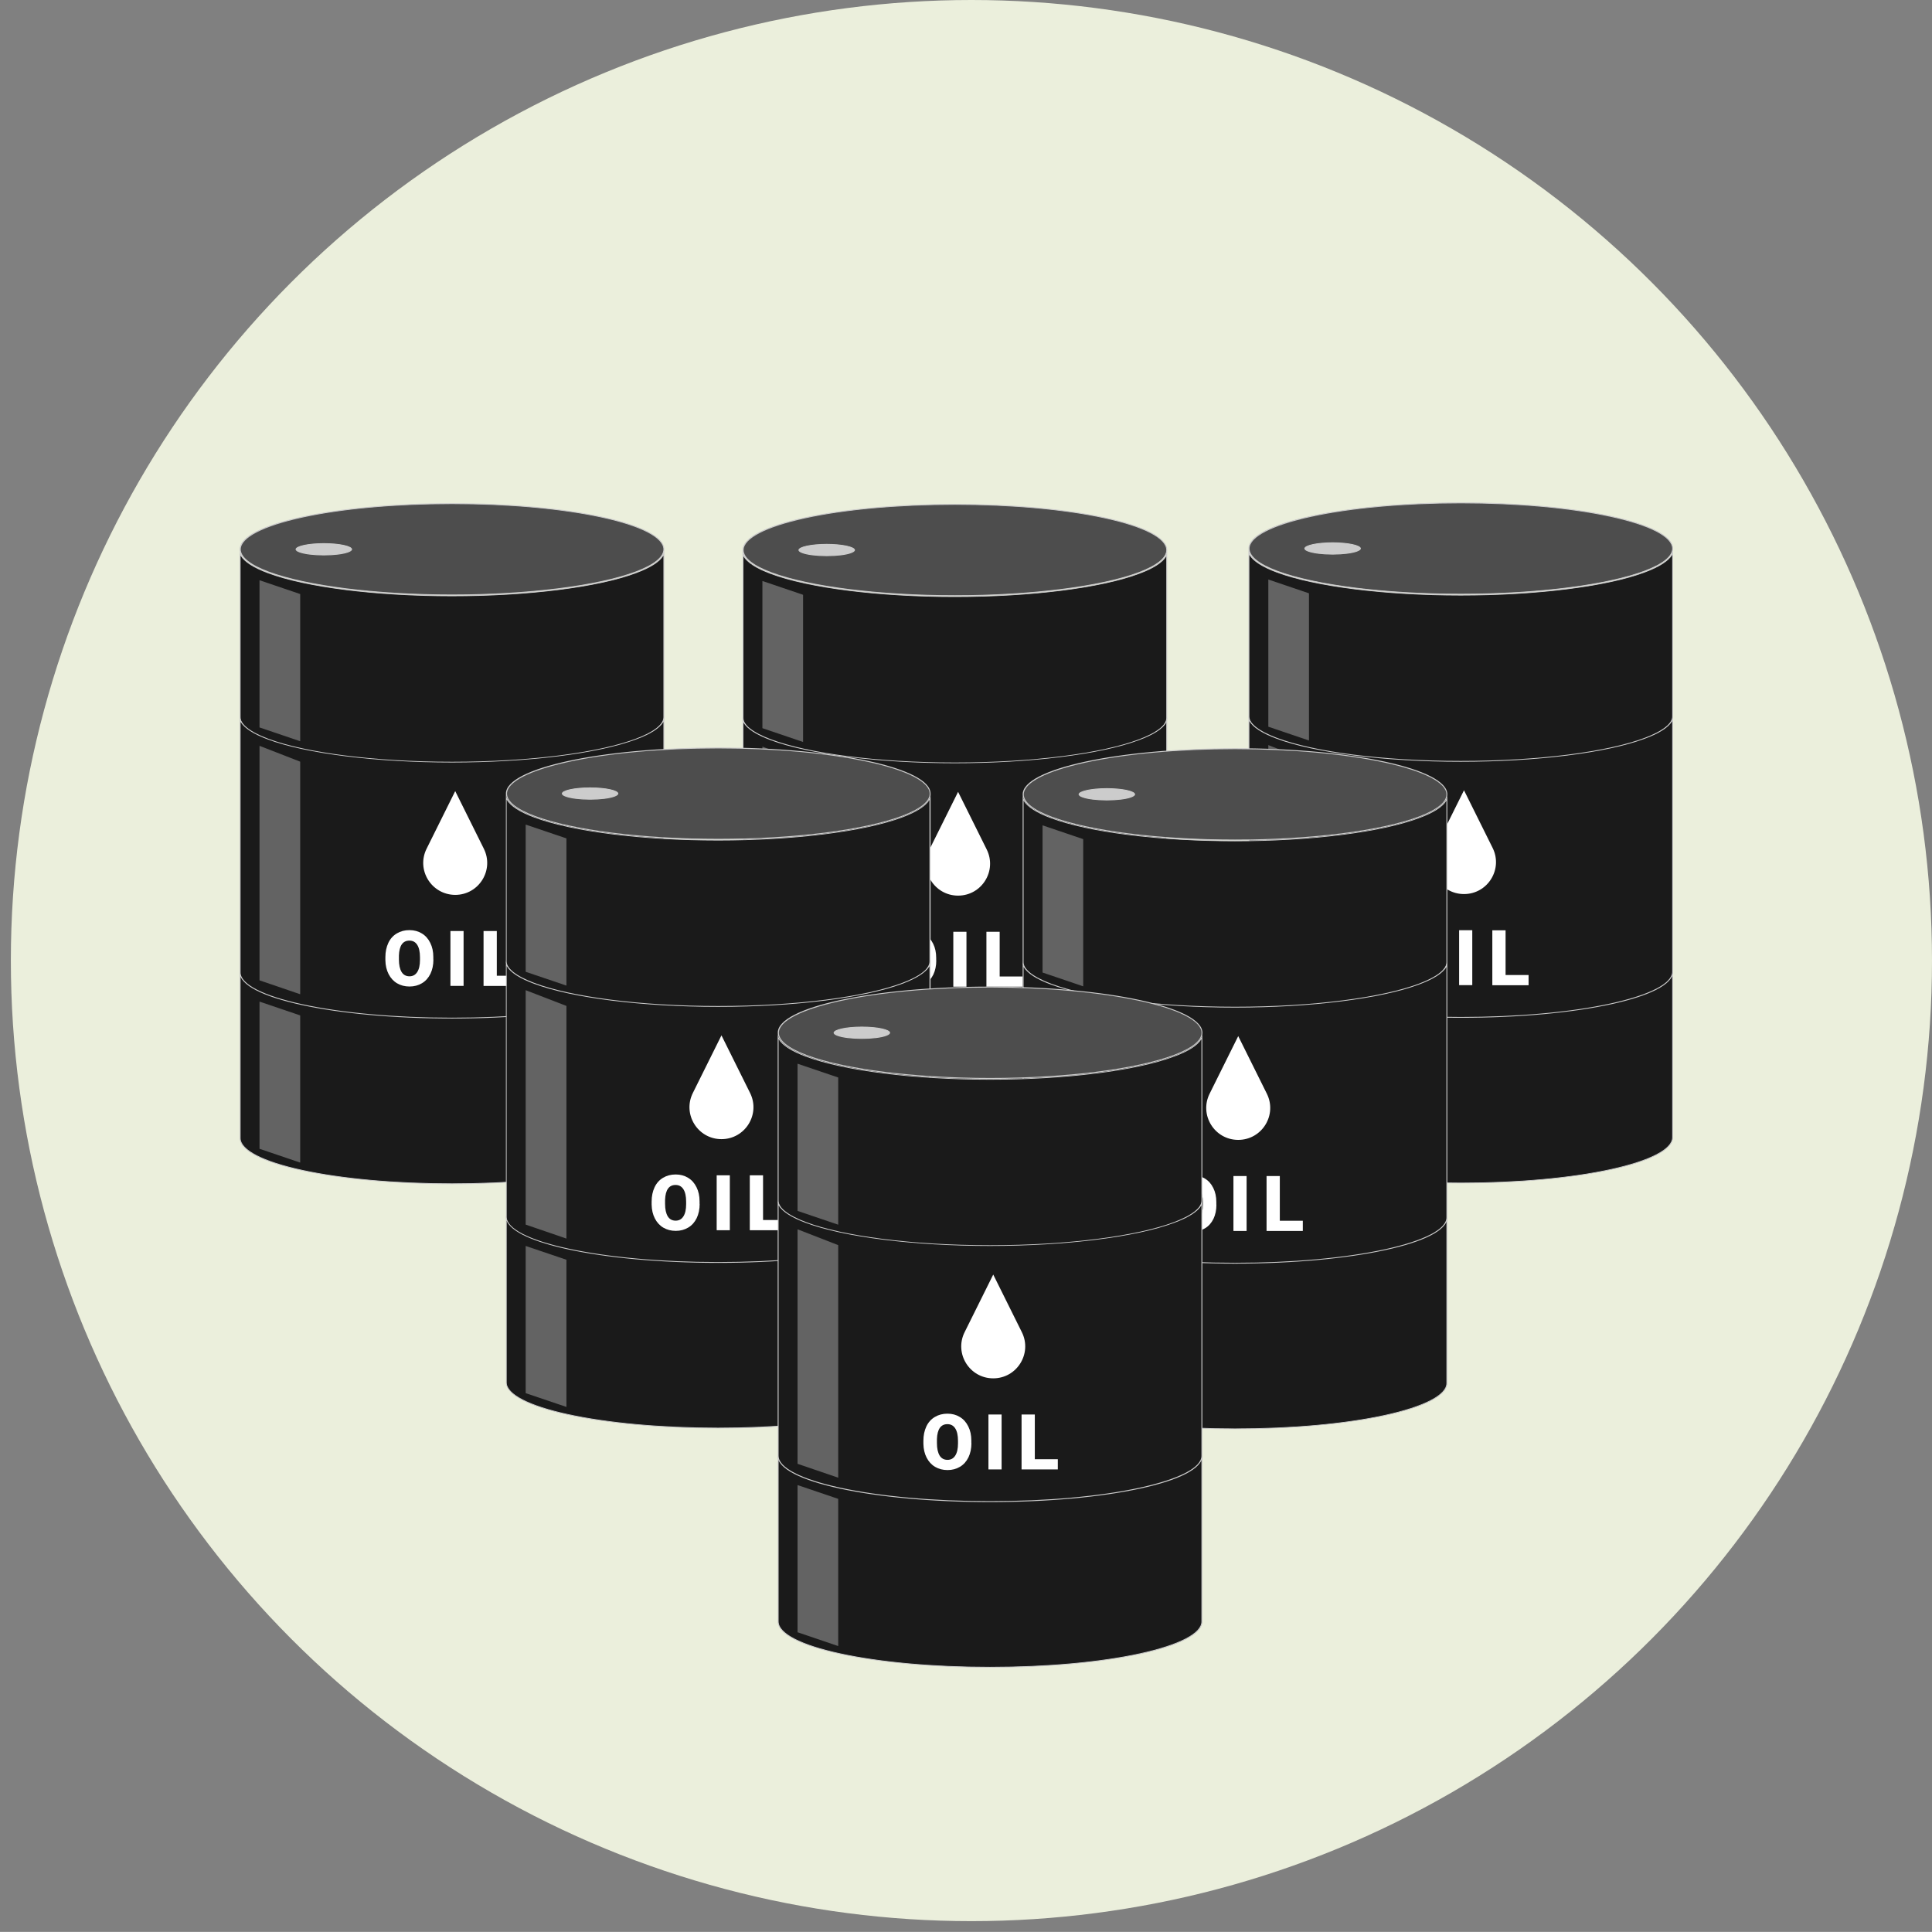 <?xml version="1.0" encoding="utf-8"?>
<!-- Generator: Adobe Illustrator 22.1.0, SVG Export Plug-In . SVG Version: 6.00 Build 0)  -->
<svg version="1.1" id="Ebene_1" xmlns="http://www.w3.org/2000/svg" xmlns:xlink="http://www.w3.org/1999/xlink" x="0px" y="0px"
	 viewBox="0 0 2100 2099.9" style="enable-background:new 0 0 2100 2099.9;" xml:space="preserve">
<rect x="0" y="0" width="2100" height="2099.9" fill="#808080" stroke="none"/>
<style type="text/css">
	.st0{fill:#ebefdc;}
	.st1{fill:#1A1A1A;stroke:#CCCCCC;stroke-miterlimit:10;}
	.st2{fill:#1A1A1A;}
	.st3{fill:#CCCCCC;}
	.st4{fill:#4D4D4D;}
	.st5{fill:#FFFFFF;}
	.st6{opacity:0.32;fill:#FFFFFF;}
</style>
<circle class="st0" cx="1055.9" cy="1044.1" r="1044.1"/>
<g id="f_4_">
	<g>
		<line class="st1" x1="1268.7" y1="597.9" x2="1268.7" y2="597.9"/>
		<g>
			<path class="st2" d="M1037.9,829.9c-127,0-230.3-22.3-230.3-49.6V602.6c3.1,7.4,13.4,14.5,30.2,20.8
				c41.2,15.5,117.9,25.1,200.1,25.1s158.9-9.6,200.1-25.1c16.8-6.3,27.1-13.4,30.2-20.8v177.7
				C1268.2,807.7,1164.9,829.9,1037.9,829.9z"/>
			<path class="st3" d="M1267.7,604.8v175.5c0,12.7-24.3,25.2-66.8,34.5c-43.5,9.5-101.4,14.7-163,14.7c-61.6,0-119.4-5.2-163-14.7
				c-42.5-9.2-66.8-21.8-66.8-34.5V604.8c4,6.8,13.9,13.2,29.5,19c41.3,15.5,118,25.1,200.2,25.1s159-9.6,200.2-25.1
				C1253.8,618,1263.7,611.6,1267.7,604.8 M1268.7,597.9c0,9.1-11.2,17.7-30.9,25.1c-39.9,15-114.5,25.1-199.9,25.1
				S878,637.9,838,622.9c-19.6-7.4-30.9-15.9-30.9-25.1v182.4c0,27.7,103.3,50.1,230.8,50.1c127.4,0,230.8-22.4,230.8-50.1V597.9
				L1268.7,597.9z"/>
		</g>
	</g>
	<g>
		<line class="st1" x1="1268.7" y1="1055.5" x2="1268.7" y2="1055.5"/>
		<g>
			<path class="st2" d="M1037.9,1287.5c-127,0-230.3-22.3-230.3-49.6v-177.7c3.1,7.4,13.4,14.5,30.2,20.8
				c41.2,15.5,117.9,25.1,200.1,25.1s158.9-9.6,200.1-25.1c16.8-6.3,27.1-13.4,30.2-20.8v177.7
				C1268.2,1265.3,1164.9,1287.5,1037.9,1287.5z"/>
			<path class="st3" d="M1267.7,1062.4v175.5c0,12.7-24.3,25.2-66.8,34.5c-43.5,9.5-101.4,14.7-163,14.7c-61.6,0-119.4-5.2-163-14.7
				c-42.5-9.2-66.8-21.8-66.8-34.5v-175.5c4,6.8,13.9,13.2,29.5,19c41.3,15.5,118,25.1,200.2,25.1s159-9.6,200.2-25.1
				C1253.8,1075.6,1263.7,1069.2,1267.7,1062.4 M1268.7,1055.5c0,9.1-11.2,17.7-30.9,25.1c-39.9,15-114.5,25.1-199.9,25.1
				s-160-10.1-199.9-25.1c-19.6-7.4-30.9-15.9-30.9-25.1v182.4c0,27.7,103.3,50.1,230.8,50.1c127.4,0,230.8-22.4,230.8-50.1V1055.5
				L1268.7,1055.5z"/>
		</g>
	</g>
	<g>
		<line class="st1" x1="1268.7" y1="778.6" x2="1268.7" y2="778.6"/>
		<g>
			<path class="st2" d="M1037.9,1107.5c-127,0-230.3-22.3-230.3-49.6V783.3c3.1,7.4,13.4,14.5,30.2,20.8
				c41.2,15.5,117.9,25.1,200.1,25.1s158.9-9.6,200.1-25.1c16.8-6.3,27.1-13.4,30.2-20.8v274.5
				C1268.2,1085.2,1164.9,1107.5,1037.9,1107.5z"/>
			<path class="st3" d="M1267.7,785.5v272.3c0,12.7-24.3,25.2-66.8,34.5c-43.5,9.5-101.4,14.7-163,14.7c-61.6,0-119.4-5.2-163-14.7
				c-42.5-9.2-66.8-21.8-66.8-34.5V785.5c4,6.8,13.9,13.2,29.5,19c41.3,15.5,118,25.1,200.2,25.1s159-9.6,200.2-25.1
				C1253.8,798.7,1263.7,792.3,1267.7,785.5 M1268.7,778.6c0,9.1-11.2,17.7-30.9,25.1c-39.9,15-114.5,25.1-199.9,25.1
				S878,818.6,838,803.6c-19.6-7.4-30.9-15.9-30.9-25.1v279.3c0,27.7,103.3,50.1,230.8,50.1c127.4,0,230.8-22.4,230.8-50.1V778.6
				L1268.7,778.6z"/>
		</g>
	</g>
	<g>
		<path class="st4" d="M1037.9,647.5c-82.1,0-158.6-9.6-199.7-25c-20-7.5-30.6-16-30.6-24.6c0-27.4,103.3-49.6,230.3-49.6
			s230.3,22.3,230.3,49.6c0,8.6-10.6,17.1-30.6,24.6C1196.5,637.9,1120,647.5,1037.9,647.5z"/>
		<path class="st3" d="M1037.9,548.7c61.6,0,119.4,5.2,163,14.7c42.5,9.2,66.8,21.8,66.8,34.5c0,8.4-10.5,16.7-30.2,24.1
			c-41,15.4-117.5,25-199.5,25s-158.5-9.6-199.5-25c-19.8-7.4-30.2-15.8-30.2-24.1c0-12.7,24.3-25.2,66.8-34.5
			C918.5,553.9,976.4,548.7,1037.9,548.7 M1037.9,547.7c-127.4,0-230.8,22.4-230.8,50.1c0,9.1,11.2,17.7,30.9,25.1
			c39.9,15,114.5,25.1,199.9,25.1s160-10.1,199.9-25.1c19.6-7.4,30.9-15.9,30.9-25.1C1268.7,570.2,1165.4,547.7,1037.9,547.7
			L1037.9,547.7z"/>
	</g>
	<g>
		<path class="st3" d="M898.6,604c-10.9,0-21-1.3-26.4-3.3c-2.4-0.9-3.8-1.9-3.8-2.9c0-2.9,12.4-6.2,30.2-6.2s30.2,3.2,30.2,6.2
			c0,0.9-1.3,1.9-3.8,2.9C919.6,602.8,909.5,604,898.6,604z"/>
		<path class="st3" d="M898.6,592.2c8.1,0,15.8,0.7,21.5,1.9c6.5,1.4,8.2,3.1,8.2,3.7c0,0.5-0.9,1.4-3.5,2.4
			c-5.4,2-15.4,3.3-26.2,3.3c-10.8,0-20.9-1.3-26.2-3.3c-2.6-1-3.5-1.9-3.5-2.4c0-0.7,1.7-2.3,8.2-3.7
			C882.9,592.9,890.5,592.2,898.6,592.2 M898.6,591.2c-16.9,0-30.7,3-30.7,6.7c0,1.2,1.5,2.4,4.1,3.3c5.3,2,15.2,3.3,26.6,3.3
			c11.4,0,21.3-1.3,26.6-3.3c2.6-1,4.1-2.1,4.1-3.3C929.3,594.2,915.6,591.2,898.6,591.2L898.6,591.2z"/>
	</g>
	<path class="st5" d="M1010.3,923.3l31.1-62.6l31.1,62.6c11.5,23.1-5.3,50.2-31.1,50.2h0C1015.6,973.5,998.8,946.4,1010.3,923.3z"/>
	<path class="st5" d="M1070.6,924.8c0.3,1.9,0.5,3.8,0.5,5.8c0,20.1-16.3,36.5-36.5,36.5c-2.5,0-5-0.3-7.3-0.7
		c4.3,2.1,9.1,3.3,14.1,3.3c17.6,0,31.9-14.3,31.9-31.9C1073.3,933.1,1072.3,928.8,1070.6,924.8z"/>
	<g>
		<path class="st5" d="M1017.7,1043.9c0,5.8-1.1,11-3.2,15.4c-2.2,4.5-5.2,7.9-9.2,10.3c-4,2.4-8.5,3.6-13.6,3.6s-9.6-1.2-13.5-3.5
			c-3.9-2.3-7-5.7-9.2-10c-2.2-4.3-3.4-9.3-3.5-15v-3.4c0-5.8,1.1-11,3.2-15.5c2.1-4.5,5.2-7.9,9.2-10.3c4-2.4,8.6-3.6,13.7-3.6
			c5.1,0,9.6,1.2,13.5,3.6c4,2.4,7,5.8,9.2,10.3c2.2,4.4,3.3,9.5,3.3,15.3V1043.9z M1003.1,1041.4c0-5.9-1-10.4-3-13.5
			c-2-3.1-4.8-4.6-8.5-4.6c-7.2,0-11,5.4-11.4,16.2l0,4.4c0,5.8,1,10.3,2.9,13.5c1.9,3.1,4.8,4.7,8.6,4.7c3.6,0,6.4-1.5,8.4-4.6
			c2-3.1,3-7.5,3-13.3V1041.4z"/>
		<path class="st5" d="M1050.5,1072.5h-14.3v-59.7h14.3V1072.5z"/>
		<path class="st5" d="M1086.6,1061.4h25v11.1h-39.4v-59.7h14.4V1061.4z"/>
	</g>
	<polygon class="st6" points="872.9,806.5 828.7,791.5 828.7,631.5 872.9,646.5 	"/>
	<polygon class="st6" points="872.9,1264.5 828.7,1249.5 828.7,1089.5 872.9,1104.5 	"/>
	<polygon class="st6" points="872.9,1081.5 828.7,1066.4 828.7,811.5 872.9,828.7 	"/>
</g>
<g id="f_3_">
	<g>
		<line class="st1" x1="722.1" y1="597" x2="722.1" y2="597"/>
		<g>
			<path class="st2" d="M491.3,829.1c-127,0-230.3-22.3-230.3-49.6V601.8c3.1,7.4,13.4,14.5,30.2,20.8
				c41.2,15.5,117.9,25.1,200.1,25.1s158.9-9.6,200.1-25.1c16.8-6.3,27.1-13.4,30.2-20.8v177.7C721.6,806.8,618.3,829.1,491.3,829.1
				z"/>
			<path class="st3" d="M721.1,604v175.5c0,12.7-24.3,25.2-66.8,34.5c-43.5,9.5-101.4,14.7-163,14.7c-61.6,0-119.4-5.2-163-14.7
				c-42.5-9.2-66.8-21.8-66.8-34.5V604c4,6.8,13.9,13.2,29.5,19c41.3,15.5,118,25.1,200.2,25.1s159-9.6,200.2-25.1
				C707.3,617.1,717.1,610.8,721.1,604 M722.1,597c0,9.1-11.2,17.7-30.9,25.1c-39.9,15-114.5,25.1-199.9,25.1s-160-10.1-199.9-25.1
				c-19.6-7.4-30.9-15.9-30.9-25.1v182.4c0,27.7,103.3,50.1,230.8,50.1c127.4,0,230.8-22.4,230.8-50.1V597L722.1,597z"/>
		</g>
	</g>
	<g>
		<line class="st1" x1="722.1" y1="1054.7" x2="722.1" y2="1054.7"/>
		<g>
			<path class="st2" d="M491.3,1286.7c-127,0-230.3-22.3-230.3-49.6v-177.7c3.1,7.4,13.4,14.5,30.2,20.8
				c41.2,15.5,117.9,25.1,200.1,25.1s158.9-9.6,200.1-25.1c16.8-6.3,27.1-13.4,30.2-20.8v177.7
				C721.6,1264.5,618.3,1286.7,491.3,1286.7z"/>
			<path class="st3" d="M721.1,1061.6v175.5c0,12.7-24.3,25.2-66.8,34.5c-43.5,9.5-101.4,14.7-163,14.7c-61.6,0-119.4-5.2-163-14.7
				c-42.5-9.2-66.8-21.8-66.8-34.5v-175.5c4,6.8,13.9,13.2,29.5,19c41.3,15.5,118,25.1,200.2,25.1s159-9.6,200.2-25.1
				C707.3,1074.8,717.1,1068.4,721.1,1061.6 M722.1,1054.7c0,9.1-11.2,17.7-30.9,25.1c-39.9,15-114.5,25.1-199.9,25.1
				s-160-10.1-199.9-25.1c-19.6-7.4-30.9-15.9-30.9-25.1v182.4c0,27.7,103.3,50.1,230.8,50.1c127.4,0,230.8-22.4,230.8-50.1V1054.7
				L722.1,1054.7z"/>
		</g>
	</g>
	<g>
		<line class="st1" x1="722.1" y1="777.8" x2="722.1" y2="777.8"/>
		<g>
			<path class="st2" d="M491.3,1106.6c-127,0-230.3-22.3-230.3-49.6V782.5c3.1,7.4,13.4,14.5,30.2,20.8
				c41.2,15.5,117.9,25.1,200.1,25.1s158.9-9.6,200.1-25.1c16.8-6.3,27.1-13.4,30.2-20.8V1057
				C721.6,1084.4,618.3,1106.6,491.3,1106.6z"/>
			<path class="st3" d="M721.1,784.7V1057c0,12.7-24.3,25.2-66.8,34.5c-43.5,9.5-101.4,14.7-163,14.7c-61.6,0-119.4-5.2-163-14.7
				c-42.5-9.2-66.8-21.8-66.8-34.5V784.7c4,6.8,13.9,13.2,29.5,19c41.3,15.5,118,25.1,200.2,25.1s159-9.6,200.2-25.1
				C707.3,797.9,717.1,791.5,721.1,784.7 M722.1,777.8c0,9.1-11.2,17.7-30.9,25.1c-39.9,15-114.5,25.1-199.9,25.1
				s-160-10.1-199.9-25.1c-19.6-7.4-30.9-15.9-30.9-25.1V1057c0,27.7,103.3,50.1,230.8,50.1c127.4,0,230.8-22.4,230.8-50.1V777.8
				L722.1,777.8z"/>
		</g>
	</g>
	<g>
		<path class="st4" d="M491.3,646.7c-82.1,0-158.6-9.6-199.7-25c-20-7.5-30.6-16-30.6-24.6c0-27.4,103.3-49.6,230.3-49.6
			s230.3,22.3,230.3,49.6c0,8.6-10.6,17.1-30.6,24.6C650,637.1,573.4,646.7,491.3,646.7z"/>
		<path class="st3" d="M491.3,547.9c61.6,0,119.4,5.2,163,14.7c42.5,9.2,66.8,21.8,66.8,34.5c0,8.4-10.5,16.7-30.2,24.1
			c-41,15.4-117.5,25-199.5,25s-158.5-9.6-199.5-25c-19.8-7.4-30.2-15.8-30.2-24.1c0-12.7,24.3-25.2,66.8-34.5
			C371.9,553.1,429.8,547.9,491.3,547.9 M491.3,546.9c-127.4,0-230.8,22.4-230.8,50.1c0,9.1,11.2,17.7,30.9,25.1
			c39.9,15,114.5,25.1,199.9,25.1s160-10.1,199.9-25.1c19.6-7.4,30.9-15.9,30.9-25.1C722.1,569.4,618.8,546.9,491.3,546.9
			L491.3,546.9z"/>
	</g>
	<g>
		<path class="st3" d="M352,603.2c-10.9,0-21-1.3-26.4-3.3c-2.4-0.9-3.8-1.9-3.8-2.9c0-2.9,12.4-6.2,30.2-6.2s30.2,3.2,30.2,6.2
			c0,0.9-1.3,1.9-3.8,2.9C373,601.9,362.9,603.2,352,603.2z"/>
		<path class="st3" d="M352,591.4c8.1,0,15.8,0.7,21.5,1.9c6.5,1.4,8.2,3.1,8.2,3.7c0,0.5-0.9,1.4-3.5,2.4c-5.4,2-15.4,3.3-26.2,3.3
			c-10.8,0-20.9-1.3-26.2-3.3c-2.6-1-3.5-1.9-3.5-2.4c0-0.7,1.7-2.3,8.2-3.7C336.3,592.1,343.9,591.4,352,591.4 M352,590.4
			c-16.9,0-30.7,3-30.7,6.7c0,1.2,1.5,2.4,4.1,3.3c5.3,2,15.2,3.3,26.6,3.3c11.4,0,21.3-1.3,26.6-3.3c2.6-1,4.1-2.1,4.1-3.3
			C382.7,593.4,369,590.4,352,590.4L352,590.4z"/>
	</g>
	<path class="st5" d="M463.7,922.5l31.1-62.6l31.1,62.6c11.5,23.1-5.3,50.2-31.1,50.2h0C469,972.6,452.2,945.6,463.7,922.5z"/>
	<path class="st5" d="M524,924c0.3,1.9,0.5,3.8,0.5,5.8c0,20.1-16.3,36.5-36.5,36.5c-2.5,0-5-0.3-7.3-0.7c4.3,2.1,9.1,3.3,14.1,3.3
		c17.6,0,31.9-14.3,31.9-31.9C526.7,932.3,525.8,927.9,524,924z"/>
	<g>
		<path class="st5" d="M471.1,1043c0,5.8-1.1,11-3.2,15.4c-2.2,4.5-5.2,7.9-9.2,10.3c-4,2.4-8.5,3.6-13.6,3.6
			c-5.1,0-9.6-1.2-13.5-3.5s-7-5.7-9.2-10c-2.2-4.3-3.4-9.3-3.5-15v-3.4c0-5.8,1.1-11,3.2-15.5c2.1-4.5,5.2-7.9,9.2-10.3
			c4-2.4,8.6-3.6,13.7-3.6c5.1,0,9.6,1.2,13.5,3.6c4,2.4,7,5.8,9.2,10.3c2.2,4.4,3.3,9.5,3.3,15.3V1043z M456.5,1040.5
			c0-5.9-1-10.4-3-13.5c-2-3.1-4.8-4.6-8.5-4.6c-7.2,0-11,5.4-11.4,16.2l0,4.4c0,5.8,1,10.3,2.9,13.5c1.9,3.1,4.8,4.7,8.6,4.7
			c3.6,0,6.4-1.5,8.4-4.6c2-3.1,3-7.5,3-13.3V1040.5z"/>
		<path class="st5" d="M503.9,1071.6h-14.3V1012h14.3V1071.6z"/>
		<path class="st5" d="M540,1060.6h25v11.1h-39.4V1012H540V1060.6z"/>
	</g>
	<polygon class="st6" points="326.3,805.7 282.1,790.7 282.1,630.7 326.3,645.7 	"/>
	<polygon class="st6" points="326.3,1263.7 282.1,1248.7 282.1,1088.7 326.3,1103.7 	"/>
	<polygon class="st6" points="326.3,1080.7 282.1,1065.6 282.1,810.7 326.3,827.9 	"/>
</g>
<g id="f_5_">
	<g>
		<line class="st1" x1="1818.6" y1="596.2" x2="1818.6" y2="596.2"/>
		<g>
			<path class="st2" d="M1587.8,828.3c-127,0-230.3-22.3-230.3-49.6V601c3.1,7.4,13.4,14.5,30.2,20.8
				c41.2,15.5,117.9,25.1,200.1,25.1s158.9-9.6,200.1-25.1c16.8-6.3,27.1-13.4,30.2-20.8v177.7
				C1818.1,806,1714.8,828.3,1587.8,828.3z"/>
			<path class="st3" d="M1817.6,603.2v175.5c0,12.7-24.3,25.2-66.8,34.5c-43.5,9.5-101.4,14.7-163,14.7c-61.6,0-119.4-5.2-163-14.7
				c-42.5-9.2-66.8-21.8-66.8-34.5V603.2c4,6.8,13.9,13.2,29.5,19c41.3,15.5,118,25.1,200.2,25.1s159-9.6,200.2-25.1
				C1803.7,616.3,1813.6,609.9,1817.6,603.2 M1818.6,596.2c0,9.1-11.2,17.7-30.9,25.1c-39.9,15-114.5,25.1-199.9,25.1
				s-160-10.1-199.9-25.1c-19.6-7.4-30.9-15.9-30.9-25.1v182.4c0,27.7,103.3,50.1,230.8,50.1c127.4,0,230.8-22.4,230.8-50.1V596.2
				L1818.6,596.2z"/>
		</g>
	</g>
	<g>
		<line class="st1" x1="1818.6" y1="1053.8" x2="1818.6" y2="1053.8"/>
		<g>
			<path class="st2" d="M1587.8,1285.9c-127,0-230.3-22.3-230.3-49.6v-177.7c3.1,7.4,13.4,14.5,30.2,20.8
				c41.2,15.5,117.9,25.1,200.1,25.1s158.9-9.6,200.1-25.1c16.8-6.3,27.1-13.4,30.2-20.8v177.7
				C1818.1,1263.6,1714.8,1285.9,1587.8,1285.9z"/>
			<path class="st3" d="M1817.6,1060.8v175.5c0,12.7-24.3,25.2-66.8,34.5c-43.5,9.5-101.4,14.7-163,14.7c-61.6,0-119.4-5.2-163-14.7
				c-42.5-9.2-66.8-21.8-66.8-34.5v-175.5c4,6.8,13.9,13.2,29.5,19c41.3,15.5,118,25.1,200.2,25.1s159-9.6,200.2-25.1
				C1803.7,1073.9,1813.6,1067.6,1817.6,1060.8 M1818.6,1053.8c0,9.1-11.2,17.7-30.9,25.1c-39.9,15-114.5,25.1-199.9,25.1
				s-160-10.1-199.9-25.1c-19.6-7.4-30.9-15.9-30.9-25.1v182.4c0,27.7,103.3,50.1,230.8,50.1c127.4,0,230.8-22.4,230.8-50.1V1053.8
				L1818.6,1053.8z"/>
		</g>
	</g>
	<g>
		<line class="st1" x1="1818.6" y1="776.9" x2="1818.6" y2="776.9"/>
		<g>
			<path class="st2" d="M1587.8,1105.8c-127,0-230.3-22.3-230.3-49.6V781.7c3.1,7.4,13.4,14.5,30.2,20.8
				c41.2,15.5,117.9,25.1,200.1,25.1s158.9-9.6,200.1-25.1c16.8-6.3,27.1-13.4,30.2-20.8v274.5
				C1818.1,1083.6,1714.8,1105.8,1587.8,1105.8z"/>
			<path class="st3" d="M1817.6,783.9v272.3c0,12.7-24.3,25.2-66.8,34.5c-43.5,9.5-101.4,14.7-163,14.7c-61.6,0-119.4-5.2-163-14.7
				c-42.5-9.2-66.8-21.8-66.8-34.5V783.9c4,6.8,13.9,13.2,29.5,19c41.3,15.5,118,25.1,200.2,25.1s159-9.6,200.2-25.1
				C1803.7,797.1,1813.6,790.7,1817.6,783.9 M1818.6,776.9c0,9.1-11.2,17.7-30.9,25.1c-39.9,15-114.5,25.1-199.9,25.1
				s-160-10.1-199.9-25.1c-19.6-7.4-30.9-15.9-30.9-25.1v279.3c0,27.7,103.3,50.1,230.8,50.1c127.4,0,230.8-22.4,230.8-50.1V776.9
				L1818.6,776.9z"/>
		</g>
	</g>
	<g>
		<path class="st4" d="M1587.8,645.8c-82.1,0-158.6-9.6-199.7-25c-20-7.5-30.6-16-30.6-24.6c0-27.4,103.3-49.6,230.3-49.6
			s230.3,22.3,230.3,49.6c0,8.6-10.6,17.1-30.6,24.6C1746.4,636.2,1669.9,645.8,1587.8,645.8z"/>
		<path class="st3" d="M1587.8,547.1c61.6,0,119.4,5.2,163,14.7c42.5,9.2,66.8,21.8,66.8,34.5c0,8.4-10.5,16.7-30.2,24.1
			c-41,15.4-117.5,25-199.5,25s-158.5-9.6-199.5-25c-19.8-7.4-30.2-15.8-30.2-24.1c0-12.7,24.3-25.2,66.8-34.5
			C1468.4,552.3,1526.2,547.1,1587.8,547.1 M1587.8,546.1c-127.4,0-230.8,22.4-230.8,50.1c0,9.1,11.2,17.7,30.9,25.1
			c39.9,15,114.5,25.1,199.9,25.1s160-10.1,199.9-25.1c19.6-7.4,30.9-15.9,30.9-25.1C1818.6,568.5,1715.3,546.1,1587.8,546.1
			L1587.8,546.1z"/>
	</g>
	<g>
		<path class="st3" d="M1448.5,602.4c-10.9,0-21-1.3-26.4-3.3c-2.4-0.9-3.8-1.9-3.8-2.9c0-2.9,12.4-6.2,30.2-6.2s30.2,3.2,30.2,6.2
			c0,0.9-1.3,1.9-3.8,2.9C1469.5,601.1,1459.4,602.4,1448.5,602.4z"/>
		<path class="st3" d="M1448.5,590.5c8.1,0,15.8,0.7,21.5,1.9c6.5,1.4,8.2,3.1,8.2,3.7c0,0.5-0.9,1.4-3.5,2.4
			c-5.4,2-15.4,3.3-26.2,3.3c-10.8,0-20.9-1.3-26.2-3.3c-2.6-1-3.5-1.9-3.5-2.4c0-0.7,1.7-2.3,8.2-3.7
			C1432.7,591.2,1440.4,590.5,1448.5,590.5 M1448.5,589.5c-16.9,0-30.7,3-30.7,6.7c0,1.2,1.5,2.4,4.1,3.3c5.3,2,15.2,3.3,26.6,3.3
			c11.4,0,21.3-1.3,26.6-3.3c2.6-1,4.1-2.1,4.1-3.3C1479.2,592.5,1465.4,589.5,1448.5,589.5L1448.5,589.5z"/>
	</g>
	<path class="st5" d="M1560.2,921.6l31.1-62.6l31.1,62.6c11.5,23.1-5.3,50.2-31.1,50.2h0C1565.5,971.8,1548.7,944.7,1560.2,921.6z"
		/>
	<path class="st5" d="M1620.5,923.2c0.3,1.9,0.5,3.8,0.5,5.8c0,20.1-16.3,36.5-36.5,36.5c-2.5,0-5-0.3-7.3-0.7
		c4.3,2.1,9.1,3.3,14.1,3.3c17.6,0,31.9-14.3,31.9-31.9C1623.2,931.5,1622.2,927.1,1620.5,923.2z"/>
	<g>
		<path class="st5" d="M1567.6,1042.2c0,5.8-1.1,11-3.2,15.4c-2.2,4.5-5.2,7.9-9.2,10.3c-4,2.4-8.5,3.6-13.6,3.6
			c-5.1,0-9.6-1.2-13.5-3.5s-7-5.7-9.2-10c-2.2-4.3-3.4-9.3-3.5-15v-3.4c0-5.8,1.1-11,3.2-15.5c2.1-4.5,5.2-7.9,9.2-10.3
			c4-2.4,8.6-3.6,13.7-3.6c5.1,0,9.6,1.2,13.5,3.6c4,2.4,7,5.8,9.2,10.3c2.2,4.4,3.3,9.5,3.3,15.3V1042.2z M1552.9,1039.7
			c0-5.9-1-10.4-3-13.5c-2-3.1-4.8-4.6-8.5-4.6c-7.2,0-11,5.4-11.4,16.2l0,4.4c0,5.8,1,10.3,2.9,13.5c1.9,3.1,4.8,4.7,8.6,4.7
			c3.6,0,6.4-1.5,8.4-4.6c2-3.1,3-7.5,3-13.3V1039.7z"/>
		<path class="st5" d="M1600.4,1070.8H1586v-59.7h14.3V1070.8z"/>
		<path class="st5" d="M1636.5,1059.8h25v11.1h-39.4v-59.7h14.4V1059.8z"/>
	</g>
	<polygon class="st6" points="1422.8,804.9 1378.6,789.9 1378.6,629.9 1422.8,644.9 	"/>
	<polygon class="st6" points="1422.8,1262.9 1378.6,1247.9 1378.6,1087.9 1422.8,1102.9 	"/>
	<polygon class="st6" points="1422.8,1079.9 1378.6,1064.8 1378.6,809.9 1422.8,827 	"/>
</g>
<g id="f">
	<g>
		<line class="st1" x1="1011.5" y1="862.6" x2="1011.5" y2="862.6"/>
		<g>
			<path class="st2" d="M780.7,1094.6c-127,0-230.3-22.3-230.3-49.6V867.3c3.1,7.4,13.4,14.5,30.2,20.8
				c41.2,15.5,117.9,25.1,200.1,25.1s158.9-9.6,200.1-25.1c16.8-6.3,27.1-13.4,30.2-20.8V1045
				C1011,1072.4,907.7,1094.6,780.7,1094.6z"/>
			<path class="st3" d="M550.9,869.5c4,6.8,13.9,13.2,29.5,19c41.3,15.5,118,25.1,200.2,25.1s159-9.6,200.2-25.1
				c15.7-5.9,25.6-12.3,29.5-19V1045c0,12.7-24.3,25.2-66.8,34.5c-43.5,9.5-101.4,14.7-163,14.7c-61.6,0-119.4-5.2-163-14.7
				c-42.5-9.2-66.8-21.8-66.8-34.5V869.5 M1011.5,862.6c0,9.1-11.2,17.7-30.9,25.1c-39.9,15-114.5,25.1-199.9,25.1
				s-160-10.1-199.9-25.1c-19.6-7.4-30.9-15.9-30.9-25.1V1045c0,27.7,103.3,50.1,230.8,50.1c127.4,0,230.8-22.4,230.8-50.1V862.6
				L1011.5,862.6z"/>
		</g>
	</g>
	<g>
		<line class="st1" x1="1011.5" y1="1320.2" x2="1011.5" y2="1320.2"/>
		<g>
			<path class="st2" d="M780.7,1552.3c-127,0-230.3-22.3-230.3-49.6V1325c3.1,7.4,13.4,14.5,30.2,20.8
				c41.2,15.5,117.9,25.1,200.1,25.1c82.2,0,158.9-9.6,200.1-25.1c16.8-6.3,27.1-13.4,30.2-20.8v177.7
				C1011,1530,907.7,1552.3,780.7,1552.3z"/>
			<path class="st3" d="M550.9,1327.1c4,6.8,13.9,13.2,29.5,19c41.3,15.5,118,25.1,200.2,25.1s159-9.6,200.2-25.1
				c15.7-5.9,25.6-12.3,29.5-19v175.5c0,12.7-24.3,25.2-66.8,34.5c-43.5,9.5-101.4,14.7-163,14.7c-61.6,0-119.4-5.2-163-14.7
				c-42.5-9.2-66.8-21.8-66.8-34.5V1327.1 M1011.5,1320.2c0,9.1-11.2,17.7-30.9,25.1c-39.9,15-114.5,25.1-199.9,25.1
				s-160-10.1-199.9-25.1c-19.6-7.4-30.9-15.9-30.9-25.1v182.4c0,27.7,103.3,50.1,230.8,50.1c127.4,0,230.8-22.4,230.8-50.1V1320.2
				L1011.5,1320.2z"/>
		</g>
	</g>
	<g>
		<line class="st1" x1="1011.5" y1="1043.3" x2="1011.5" y2="1043.3"/>
		<g>
			<path class="st2" d="M780.7,1372.2c-127,0-230.3-22.3-230.3-49.6v-274.5c3.1,7.4,13.4,14.5,30.2,20.8
				c41.2,15.5,117.9,25.1,200.1,25.1c82.2,0,158.9-9.6,200.1-25.1c16.8-6.3,27.1-13.4,30.2-20.8v274.5
				C1011,1349.9,907.7,1372.2,780.7,1372.2z"/>
			<path class="st3" d="M550.9,1050.3c4,6.8,13.9,13.2,29.5,19c41.3,15.5,118,25.1,200.2,25.1s159-9.6,200.2-25.1
				c15.7-5.9,25.6-12.3,29.5-19v272.3c0,12.7-24.3,25.2-66.8,34.5c-43.5,9.5-101.4,14.7-163,14.7c-61.6,0-119.4-5.2-163-14.7
				c-42.5-9.2-66.8-21.8-66.8-34.5V1050.3 M1011.5,1043.3c0,9.1-11.2,17.7-30.9,25.1c-39.9,15-114.5,25.1-199.9,25.1
				s-160-10.1-199.9-25.1c-19.6-7.4-30.9-15.9-30.9-25.1v279.3c0,27.7,103.3,50.1,230.8,50.1c127.4,0,230.8-22.4,230.8-50.1V1043.3
				L1011.5,1043.3z"/>
		</g>
	</g>
	<g>
		<path class="st4" d="M780.7,912.2c-82.1,0-158.6-9.6-199.7-25c-20-7.5-30.6-16-30.6-24.6c0-27.4,103.3-49.6,230.3-49.6
			s230.3,22.3,230.3,49.6c0,8.6-10.6,17.1-30.6,24.6C939.3,902.6,862.8,912.2,780.7,912.2z"/>
		<path class="st3" d="M780.7,813.5c61.6,0,119.4,5.2,163,14.7c42.5,9.2,66.8,21.8,66.8,34.5c0,8.4-10.5,16.7-30.2,24.1
			c-41,15.4-117.5,25-199.5,25s-158.5-9.6-199.5-25c-19.8-7.4-30.2-15.8-30.2-24.1c0-12.7,24.3-25.2,66.8-34.5
			C661.3,818.7,719.1,813.5,780.7,813.5 M780.7,812.5c-127.4,0-230.8,22.4-230.8,50.1c0,9.1,11.2,17.7,30.9,25.1
			c39.9,15,114.5,25.1,199.9,25.1s160-10.1,199.9-25.1c19.6-7.4,30.9-15.9,30.9-25.1C1011.5,834.9,908.2,812.5,780.7,812.5
			L780.7,812.5z"/>
	</g>
	<g>
		<path class="st3" d="M641.4,868.7c-10.9,0-21-1.3-26.4-3.3c-2.4-0.9-3.8-1.9-3.8-2.9c0-2.9,12.4-6.2,30.2-6.2s30.2,3.2,30.2,6.2
			c0,0.9-1.3,1.9-3.8,2.9C662.4,867.5,652.3,868.7,641.4,868.7z"/>
		<path class="st3" d="M641.4,856.9c8.1,0,15.8,0.7,21.5,1.9c6.5,1.4,8.2,3.1,8.2,3.7c0,0.5-0.9,1.4-3.5,2.4
			c-5.4,2-15.4,3.3-26.2,3.3c-10.8,0-20.9-1.3-26.2-3.3c-2.6-1-3.5-1.9-3.5-2.4c0-0.7,1.7-2.3,8.2-3.7
			C625.6,857.6,633.3,856.9,641.4,856.9 M641.4,855.9c-16.9,0-30.7,3-30.7,6.7c0,1.2,1.5,2.4,4.1,3.3c5.3,2,15.2,3.3,26.6,3.3
			c11.4,0,21.3-1.3,26.6-3.3c2.6-1,4.1-2.1,4.1-3.3C672.1,858.9,658.3,855.9,641.4,855.9L641.4,855.9z"/>
	</g>
	<path class="st5" d="M753.1,1188l31.1-62.6l31.1,62.6c11.5,23.1-5.3,50.2-31.1,50.2h0C758.4,1238.2,741.6,1211.1,753.1,1188z"/>
	<path class="st5" d="M813.4,1189.5c0.3,1.9,0.5,3.8,0.5,5.8c0,20.1-16.3,36.5-36.5,36.5c-2.5,0-5-0.3-7.3-0.7
		c4.3,2.1,9.1,3.3,14.1,3.3c17.6,0,31.9-14.3,31.9-31.9C816.1,1197.9,815.1,1193.5,813.4,1189.5z"/>
	<g>
		<path class="st5" d="M760.5,1308.6c0,5.8-1.1,11-3.2,15.4c-2.2,4.5-5.2,7.9-9.2,10.3c-4,2.4-8.5,3.6-13.6,3.6
			c-5.1,0-9.6-1.2-13.5-3.5s-7-5.7-9.2-10c-2.2-4.3-3.4-9.3-3.5-15v-3.4c0-5.8,1.1-11,3.2-15.5c2.1-4.5,5.2-7.9,9.2-10.3
			c4-2.4,8.6-3.6,13.7-3.6c5.1,0,9.6,1.2,13.5,3.6c4,2.4,7,5.8,9.2,10.3c2.2,4.4,3.3,9.5,3.3,15.3V1308.6z M745.8,1306.1
			c0-5.9-1-10.4-3-13.5c-2-3.1-4.8-4.6-8.5-4.6c-7.2,0-11,5.4-11.4,16.2l0,4.4c0,5.8,1,10.3,2.9,13.5c1.9,3.1,4.8,4.7,8.6,4.7
			c3.6,0,6.4-1.5,8.4-4.6c2-3.1,3-7.5,3-13.3V1306.1z"/>
		<path class="st5" d="M793.3,1337.2h-14.3v-59.7h14.3V1337.2z"/>
		<path class="st5" d="M829.4,1326.1h25v11.1H815v-59.7h14.4V1326.1z"/>
	</g>
	<polygon class="st6" points="615.7,1071.3 571.4,1056.3 571.4,896.3 615.7,911.3 	"/>
	<polygon class="st6" points="615.7,1529.3 571.4,1514.3 571.4,1354.3 615.7,1369.3 	"/>
	<polygon class="st6" points="615.7,1346.3 571.4,1331.1 571.4,1076.3 615.7,1093.4 	"/>
</g>
<g id="f_1_">
	<g>
		<line class="st1" x1="1573.2" y1="863.4" x2="1573.2" y2="863.4"/>
		<g>
			<path class="st2" d="M1342.4,1095.5c-127,0-230.3-22.3-230.3-49.6V868.2c3.1,7.4,13.4,14.5,30.2,20.8
				c41.2,15.5,117.9,25.1,200.1,25.1s158.9-9.6,200.1-25.1c16.8-6.3,27.1-13.4,30.2-20.8v177.7
				C1572.7,1073.2,1469.4,1095.5,1342.4,1095.5z"/>
			<path class="st3" d="M1572.2,870.3v175.5c0,12.7-24.3,25.2-66.8,34.5c-43.5,9.5-101.4,14.7-163,14.7c-61.6,0-119.4-5.2-163-14.7
				c-42.5-9.2-66.8-21.8-66.8-34.5V870.3c4,6.8,13.9,13.2,29.5,19c41.3,15.5,118,25.1,200.2,25.1s159-9.6,200.2-25.1
				C1558.3,883.5,1568.2,877.1,1572.2,870.3 M1573.2,863.4c0,9.1-11.2,17.7-30.9,25.1c-39.9,15-114.5,25.1-199.9,25.1
				s-160-10.1-199.9-25.1c-19.6-7.4-30.9-15.9-30.9-25.1v182.4c0,27.7,103.3,50.1,230.8,50.1c127.4,0,230.8-22.4,230.8-50.1V863.4
				L1573.2,863.4z"/>
		</g>
	</g>
	<g>
		<line class="st1" x1="1573.2" y1="1321" x2="1573.2" y2="1321"/>
		<g>
			<path class="st2" d="M1342.4,1553.1c-127,0-230.3-22.3-230.3-49.6v-177.7c3.1,7.4,13.4,14.5,30.2,20.8
				c41.2,15.5,117.9,25.1,200.1,25.1s158.9-9.6,200.1-25.1c16.8-6.3,27.1-13.4,30.2-20.8v177.7
				C1572.7,1530.8,1469.4,1553.1,1342.4,1553.1z"/>
			<path class="st3" d="M1572.2,1328v175.5c0,12.7-24.3,25.2-66.8,34.5c-43.5,9.5-101.4,14.7-163,14.7c-61.6,0-119.4-5.2-163-14.7
				c-42.5-9.2-66.8-21.8-66.8-34.5V1328c4,6.8,13.9,13.2,29.5,19c41.3,15.5,118,25.1,200.2,25.1s159-9.6,200.2-25.1
				C1558.3,1341.1,1568.2,1334.7,1572.2,1328 M1573.2,1321c0,9.1-11.2,17.7-30.9,25.1c-39.9,15-114.5,25.1-199.9,25.1
				s-160-10.1-199.9-25.1c-19.6-7.4-30.9-15.9-30.9-25.1v182.4c0,27.7,103.3,50.1,230.8,50.1c127.4,0,230.8-22.4,230.8-50.1V1321
				L1573.2,1321z"/>
		</g>
	</g>
	<g>
		<line class="st1" x1="1573.2" y1="1044.1" x2="1573.2" y2="1044.1"/>
		<g>
			<path class="st2" d="M1342.4,1373c-127,0-230.3-22.3-230.3-49.6v-274.5c3.1,7.4,13.4,14.5,30.2,20.8
				c41.2,15.5,117.9,25.1,200.1,25.1s158.9-9.6,200.1-25.1c16.8-6.3,27.1-13.4,30.2-20.8v274.5
				C1572.7,1350.7,1469.4,1373,1342.4,1373z"/>
			<path class="st3" d="M1572.2,1051.1v272.3c0,12.7-24.3,25.2-66.8,34.5c-43.5,9.5-101.4,14.7-163,14.7c-61.6,0-119.4-5.2-163-14.7
				c-42.5-9.2-66.8-21.8-66.8-34.5v-272.3c4,6.8,13.9,13.2,29.5,19c41.3,15.5,118,25.1,200.2,25.1s159-9.6,200.2-25.1
				C1558.3,1064.2,1568.2,1057.9,1572.2,1051.1 M1573.2,1044.1c0,9.1-11.2,17.7-30.9,25.1c-39.9,15-114.5,25.1-199.9,25.1
				s-160-10.1-199.9-25.1c-19.6-7.4-30.9-15.9-30.9-25.1v279.3c0,27.7,103.3,50.1,230.8,50.1c127.4,0,230.8-22.4,230.8-50.1V1044.1
				L1573.2,1044.1z"/>
		</g>
	</g>
	<g>
		<path class="st4" d="M1342.4,913c-82.1,0-158.6-9.6-199.7-25c-20-7.5-30.6-16-30.6-24.6c0-27.4,103.3-49.6,230.3-49.6
			s230.3,22.3,230.3,49.6c0,8.6-10.6,17.1-30.6,24.6C1501,903.4,1424.5,913,1342.4,913z"/>
		<path class="st3" d="M1342.4,814.3c61.6,0,119.4,5.2,163,14.7c42.5,9.2,66.8,21.8,66.8,34.5c0,8.4-10.5,16.7-30.2,24.1
			c-41,15.4-117.5,25-199.5,25s-158.5-9.6-199.5-25c-19.8-7.4-30.2-15.8-30.2-24.1c0-12.7,24.3-25.2,66.8-34.5
			C1223,819.5,1280.9,814.3,1342.4,814.3 M1342.4,813.3c-127.4,0-230.8,22.4-230.8,50.1c0,9.1,11.2,17.7,30.9,25.1
			c39.9,15,114.5,25.1,199.9,25.1s160-10.1,199.9-25.1c19.6-7.4,30.9-15.9,30.9-25.1C1573.2,835.7,1469.9,813.3,1342.4,813.3
			L1342.4,813.3z"/>
	</g>
	<g>
		<path class="st3" d="M1203.1,869.6c-10.9,0-21-1.3-26.4-3.3c-2.4-0.9-3.8-1.9-3.8-2.9c0-2.9,12.4-6.2,30.2-6.2s30.2,3.2,30.2,6.2
			c0,0.9-1.3,1.9-3.8,2.9C1224.1,868.3,1214,869.6,1203.1,869.6z"/>
		<path class="st3" d="M1203.1,857.7c8.1,0,15.8,0.7,21.5,1.9c6.5,1.4,8.2,3.1,8.2,3.7c0,0.5-0.9,1.4-3.5,2.4
			c-5.4,2-15.4,3.3-26.2,3.3c-10.8,0-20.9-1.3-26.2-3.3c-2.6-1-3.5-1.9-3.5-2.4c0-0.7,1.7-2.3,8.2-3.7
			C1187.4,858.4,1195,857.7,1203.1,857.7 M1203.1,856.7c-16.9,0-30.7,3-30.7,6.7c0,1.2,1.5,2.4,4.1,3.3c5.3,2,15.2,3.3,26.6,3.3
			c11.4,0,21.3-1.3,26.6-3.3c2.6-1,4.1-2.1,4.1-3.3C1233.8,859.7,1220.1,856.7,1203.1,856.7L1203.1,856.7z"/>
	</g>
	<path class="st5" d="M1314.8,1188.8l31.1-62.6l31.1,62.6c11.5,23.1-5.3,50.2-31.1,50.2h0C1320.1,1239,1303.3,1211.9,1314.8,1188.8z
		"/>
	<path class="st5" d="M1375.1,1190.4c0.3,1.9,0.5,3.8,0.5,5.8c0,20.1-16.3,36.5-36.5,36.5c-2.5,0-5-0.3-7.3-0.7
		c4.3,2.1,9.1,3.3,14.1,3.3c17.6,0,31.9-14.3,31.9-31.9C1377.8,1198.7,1376.8,1194.3,1375.1,1190.4z"/>
	<g>
		<path class="st5" d="M1322.2,1309.4c0,5.8-1.1,11-3.2,15.4c-2.2,4.5-5.2,7.9-9.2,10.3c-4,2.4-8.5,3.6-13.6,3.6
			c-5.1,0-9.6-1.2-13.5-3.5c-3.9-2.3-7-5.7-9.2-10c-2.2-4.3-3.4-9.3-3.5-15v-3.4c0-5.8,1.1-11,3.2-15.5c2.1-4.5,5.2-7.9,9.2-10.3
			c4-2.4,8.6-3.6,13.7-3.6c5.1,0,9.6,1.2,13.5,3.6c4,2.4,7,5.8,9.2,10.3c2.2,4.4,3.3,9.5,3.3,15.3V1309.4z M1307.5,1306.9
			c0-5.9-1-10.4-3-13.5c-2-3.1-4.8-4.6-8.5-4.6c-7.2,0-11,5.4-11.4,16.2l0,4.4c0,5.8,1,10.3,2.9,13.5c1.9,3.1,4.8,4.7,8.6,4.7
			c3.6,0,6.4-1.5,8.4-4.6c2-3.1,3-7.5,3-13.3V1306.9z"/>
		<path class="st5" d="M1355,1338h-14.3v-59.7h14.3V1338z"/>
		<path class="st5" d="M1391.1,1326.9h25v11.1h-39.4v-59.7h14.4V1326.9z"/>
	</g>
	<polygon class="st6" points="1177.4,1072.1 1133.2,1057.1 1133.2,897.1 1177.4,912.1 	"/>
	<polygon class="st6" points="1177.4,1530.1 1133.2,1515.1 1133.2,1355.1 1177.4,1370.1 	"/>
	<polygon class="st6" points="1177.4,1347.1 1133.2,1331.9 1133.2,1077.1 1177.4,1094.2 	"/>
</g>
<g id="f_2_">
	<g>
		<line class="st1" x1="1306.9" y1="1122.6" x2="1306.9" y2="1122.6"/>
		<g>
			<path class="st2" d="M1076.2,1354.6c-127,0-230.3-22.3-230.3-49.6v-177.7c3.1,7.4,13.4,14.5,30.2,20.8
				c41.2,15.5,117.9,25.1,200.1,25.1s158.9-9.6,200.1-25.1c16.8-6.3,27.1-13.4,30.2-20.8V1305
				C1306.4,1332.3,1203.1,1354.6,1076.2,1354.6z"/>
			<path class="st3" d="M1305.9,1129.5V1305c0,12.7-24.3,25.2-66.8,34.5c-43.5,9.5-101.4,14.7-163,14.7c-61.6,0-119.4-5.2-163-14.7
				c-42.5-9.2-66.8-21.8-66.8-34.5v-175.5c4,6.8,13.9,13.2,29.5,19c41.3,15.5,118,25.1,200.2,25.1s159-9.6,200.2-25.1
				C1292.1,1142.7,1301.9,1136.3,1305.9,1129.5 M1306.9,1122.6c0,9.1-11.2,17.7-30.9,25.1c-39.9,15-114.5,25.1-199.9,25.1
				s-160-10.1-199.9-25.1c-19.6-7.4-30.9-15.9-30.9-25.1V1305c0,27.7,103.3,50.1,230.8,50.1c127.4,0,230.8-22.4,230.8-50.1V1122.6
				L1306.9,1122.6z"/>
		</g>
	</g>
	<g>
		<line class="st1" x1="1306.9" y1="1580.2" x2="1306.9" y2="1580.2"/>
		<g>
			<path class="st2" d="M1076.2,1812.2c-127,0-230.3-22.3-230.3-49.6v-177.7c3.1,7.4,13.4,14.5,30.2,20.8
				c41.2,15.5,117.9,25.1,200.1,25.1s158.9-9.6,200.1-25.1c16.8-6.3,27.1-13.4,30.2-20.8v177.7
				C1306.4,1790,1203.1,1812.2,1076.2,1812.2z"/>
			<path class="st3" d="M1305.9,1587.1v175.5c0,12.7-24.3,25.2-66.8,34.5c-43.5,9.5-101.4,14.7-163,14.7c-61.6,0-119.4-5.2-163-14.7
				c-42.5-9.2-66.8-21.8-66.8-34.5v-175.5c4,6.8,13.9,13.2,29.5,19c41.3,15.5,118,25.1,200.2,25.1s159-9.6,200.2-25.1
				C1292.1,1600.3,1301.9,1593.9,1305.9,1587.1 M1306.9,1580.2c0,9.1-11.2,17.7-30.9,25.1c-39.9,15-114.5,25.1-199.9,25.1
				s-160-10.1-199.9-25.1c-19.6-7.4-30.9-15.9-30.9-25.1v182.4c0,27.7,103.3,50.1,230.8,50.1c127.4,0,230.8-22.4,230.8-50.1V1580.2
				L1306.9,1580.2z"/>
		</g>
	</g>
	<g>
		<line class="st1" x1="1306.9" y1="1303.3" x2="1306.9" y2="1303.3"/>
		<g>
			<path class="st2" d="M1076.2,1632.2c-127,0-230.3-22.3-230.3-49.6V1308c3.1,7.4,13.4,14.5,30.2,20.8
				c41.2,15.5,117.9,25.1,200.1,25.1s158.9-9.6,200.1-25.1c16.8-6.3,27.1-13.4,30.2-20.8v274.5
				C1306.4,1609.9,1203.1,1632.2,1076.2,1632.2z"/>
			<path class="st3" d="M1305.9,1310.2v272.3c0,12.7-24.3,25.2-66.8,34.5c-43.5,9.5-101.4,14.7-163,14.7c-61.6,0-119.4-5.2-163-14.7
				c-42.5-9.2-66.8-21.8-66.8-34.5v-272.3c4,6.8,13.9,13.2,29.5,19c41.3,15.5,118,25.1,200.2,25.1s159-9.6,200.2-25.1
				C1292.1,1323.4,1301.9,1317,1305.9,1310.2 M1306.9,1303.3c0,9.1-11.2,17.7-30.9,25.1c-39.9,15-114.5,25.1-199.9,25.1
				s-160-10.1-199.9-25.1c-19.6-7.4-30.9-15.9-30.9-25.1v279.3c0,27.7,103.3,50.1,230.8,50.1c127.4,0,230.8-22.4,230.8-50.1V1303.3
				L1306.9,1303.3z"/>
		</g>
	</g>
	<g>
		<path class="st4" d="M1076.2,1172.2c-82.1,0-158.6-9.6-199.7-25c-20-7.5-30.6-16-30.6-24.6c0-27.4,103.3-49.6,230.3-49.6
			s230.3,22.3,230.3,49.6c0,8.6-10.6,17.1-30.6,24.6C1234.8,1162.6,1158.2,1172.2,1076.2,1172.2z"/>
		<path class="st3" d="M1076.2,1073.4c61.6,0,119.4,5.2,163,14.7c42.5,9.2,66.8,21.8,66.8,34.5c0,8.4-10.5,16.7-30.2,24.1
			c-41,15.4-117.5,25-199.5,25s-158.5-9.6-199.5-25c-19.8-7.4-30.2-15.8-30.2-24.1c0-12.7,24.3-25.2,66.8-34.5
			C956.7,1078.6,1014.6,1073.4,1076.2,1073.4 M1076.2,1072.4c-127.4,0-230.8,22.4-230.8,50.1c0,9.1,11.2,17.7,30.9,25.1
			c39.9,15,114.5,25.1,199.9,25.1s160-10.1,199.9-25.1c19.6-7.4,30.9-15.9,30.9-25.1C1306.9,1094.9,1203.6,1072.4,1076.2,1072.4
			L1076.2,1072.4z"/>
	</g>
	<g>
		<path class="st3" d="M936.8,1128.7c-10.9,0-21-1.3-26.4-3.3c-2.4-0.9-3.8-1.9-3.8-2.9c0-2.9,12.4-6.2,30.2-6.2s30.2,3.2,30.2,6.2
			c0,0.9-1.3,1.9-3.8,2.9C957.8,1127.4,947.7,1128.7,936.8,1128.7z"/>
		<path class="st3" d="M936.8,1116.9c8.1,0,15.8,0.7,21.5,1.9c6.5,1.4,8.2,3.1,8.2,3.7c0,0.5-0.9,1.4-3.5,2.4
			c-5.4,2-15.4,3.3-26.2,3.3c-10.8,0-20.9-1.3-26.2-3.3c-2.6-1-3.5-1.9-3.5-2.4c0-0.7,1.7-2.3,8.2-3.7
			C921.1,1117.6,928.7,1116.9,936.8,1116.9 M936.8,1115.9c-16.9,0-30.7,3-30.7,6.7c0,1.2,1.5,2.4,4.1,3.3c5.3,2,15.2,3.3,26.6,3.3
			c11.4,0,21.3-1.3,26.6-3.3c2.6-1,4.1-2.1,4.1-3.3C967.5,1118.9,953.8,1115.9,936.8,1115.9L936.8,1115.9z"/>
	</g>
	<path class="st5" d="M1048.5,1448l31.1-62.6l31.1,62.6c11.5,23.1-5.3,50.2-31.1,50.2h0C1053.8,1498.2,1037,1471.1,1048.5,1448z"/>
	<path class="st5" d="M1108.8,1449.5c0.3,1.9,0.5,3.8,0.5,5.8c0,20.1-16.3,36.5-36.5,36.5c-2.5,0-5-0.3-7.3-0.7
		c4.3,2.1,9.1,3.3,14.1,3.3c17.6,0,31.9-14.3,31.9-31.9C1111.5,1457.8,1110.6,1453.5,1108.8,1449.5z"/>
	<g>
		<path class="st5" d="M1055.9,1568.6c0,5.8-1.1,11-3.2,15.4c-2.2,4.5-5.2,7.9-9.2,10.3c-4,2.4-8.5,3.6-13.6,3.6
			c-5.1,0-9.6-1.2-13.5-3.5c-3.9-2.3-7-5.7-9.2-10c-2.2-4.3-3.4-9.3-3.5-15v-3.4c0-5.8,1.1-11,3.2-15.5c2.1-4.5,5.2-7.9,9.2-10.3
			c4-2.4,8.6-3.6,13.7-3.6c5.1,0,9.6,1.2,13.5,3.6c4,2.4,7,5.8,9.2,10.3c2.2,4.4,3.3,9.5,3.3,15.3V1568.6z M1041.3,1566.1
			c0-5.9-1-10.4-3-13.5c-2-3.1-4.8-4.6-8.5-4.6c-7.2,0-11,5.4-11.4,16.2l0,4.4c0,5.8,1,10.3,2.9,13.5c1.9,3.1,4.8,4.7,8.6,4.7
			c3.6,0,6.4-1.5,8.4-4.6c2-3.1,3-7.5,3-13.3V1566.1z"/>
		<path class="st5" d="M1088.7,1597.2h-14.3v-59.7h14.3V1597.2z"/>
		<path class="st5" d="M1124.8,1586.1h25v11.1h-39.4v-59.7h14.4V1586.1z"/>
	</g>
	<polygon class="st6" points="911.1,1331.2 866.9,1316.2 866.9,1156.2 911.1,1171.2 	"/>
	<polygon class="st6" points="911.1,1789.2 866.9,1774.2 866.9,1614.2 911.1,1629.2 	"/>
	<polygon class="st6" points="911.1,1606.2 866.9,1591.1 866.9,1336.2 911.1,1353.4 	"/>
</g>
</svg>
